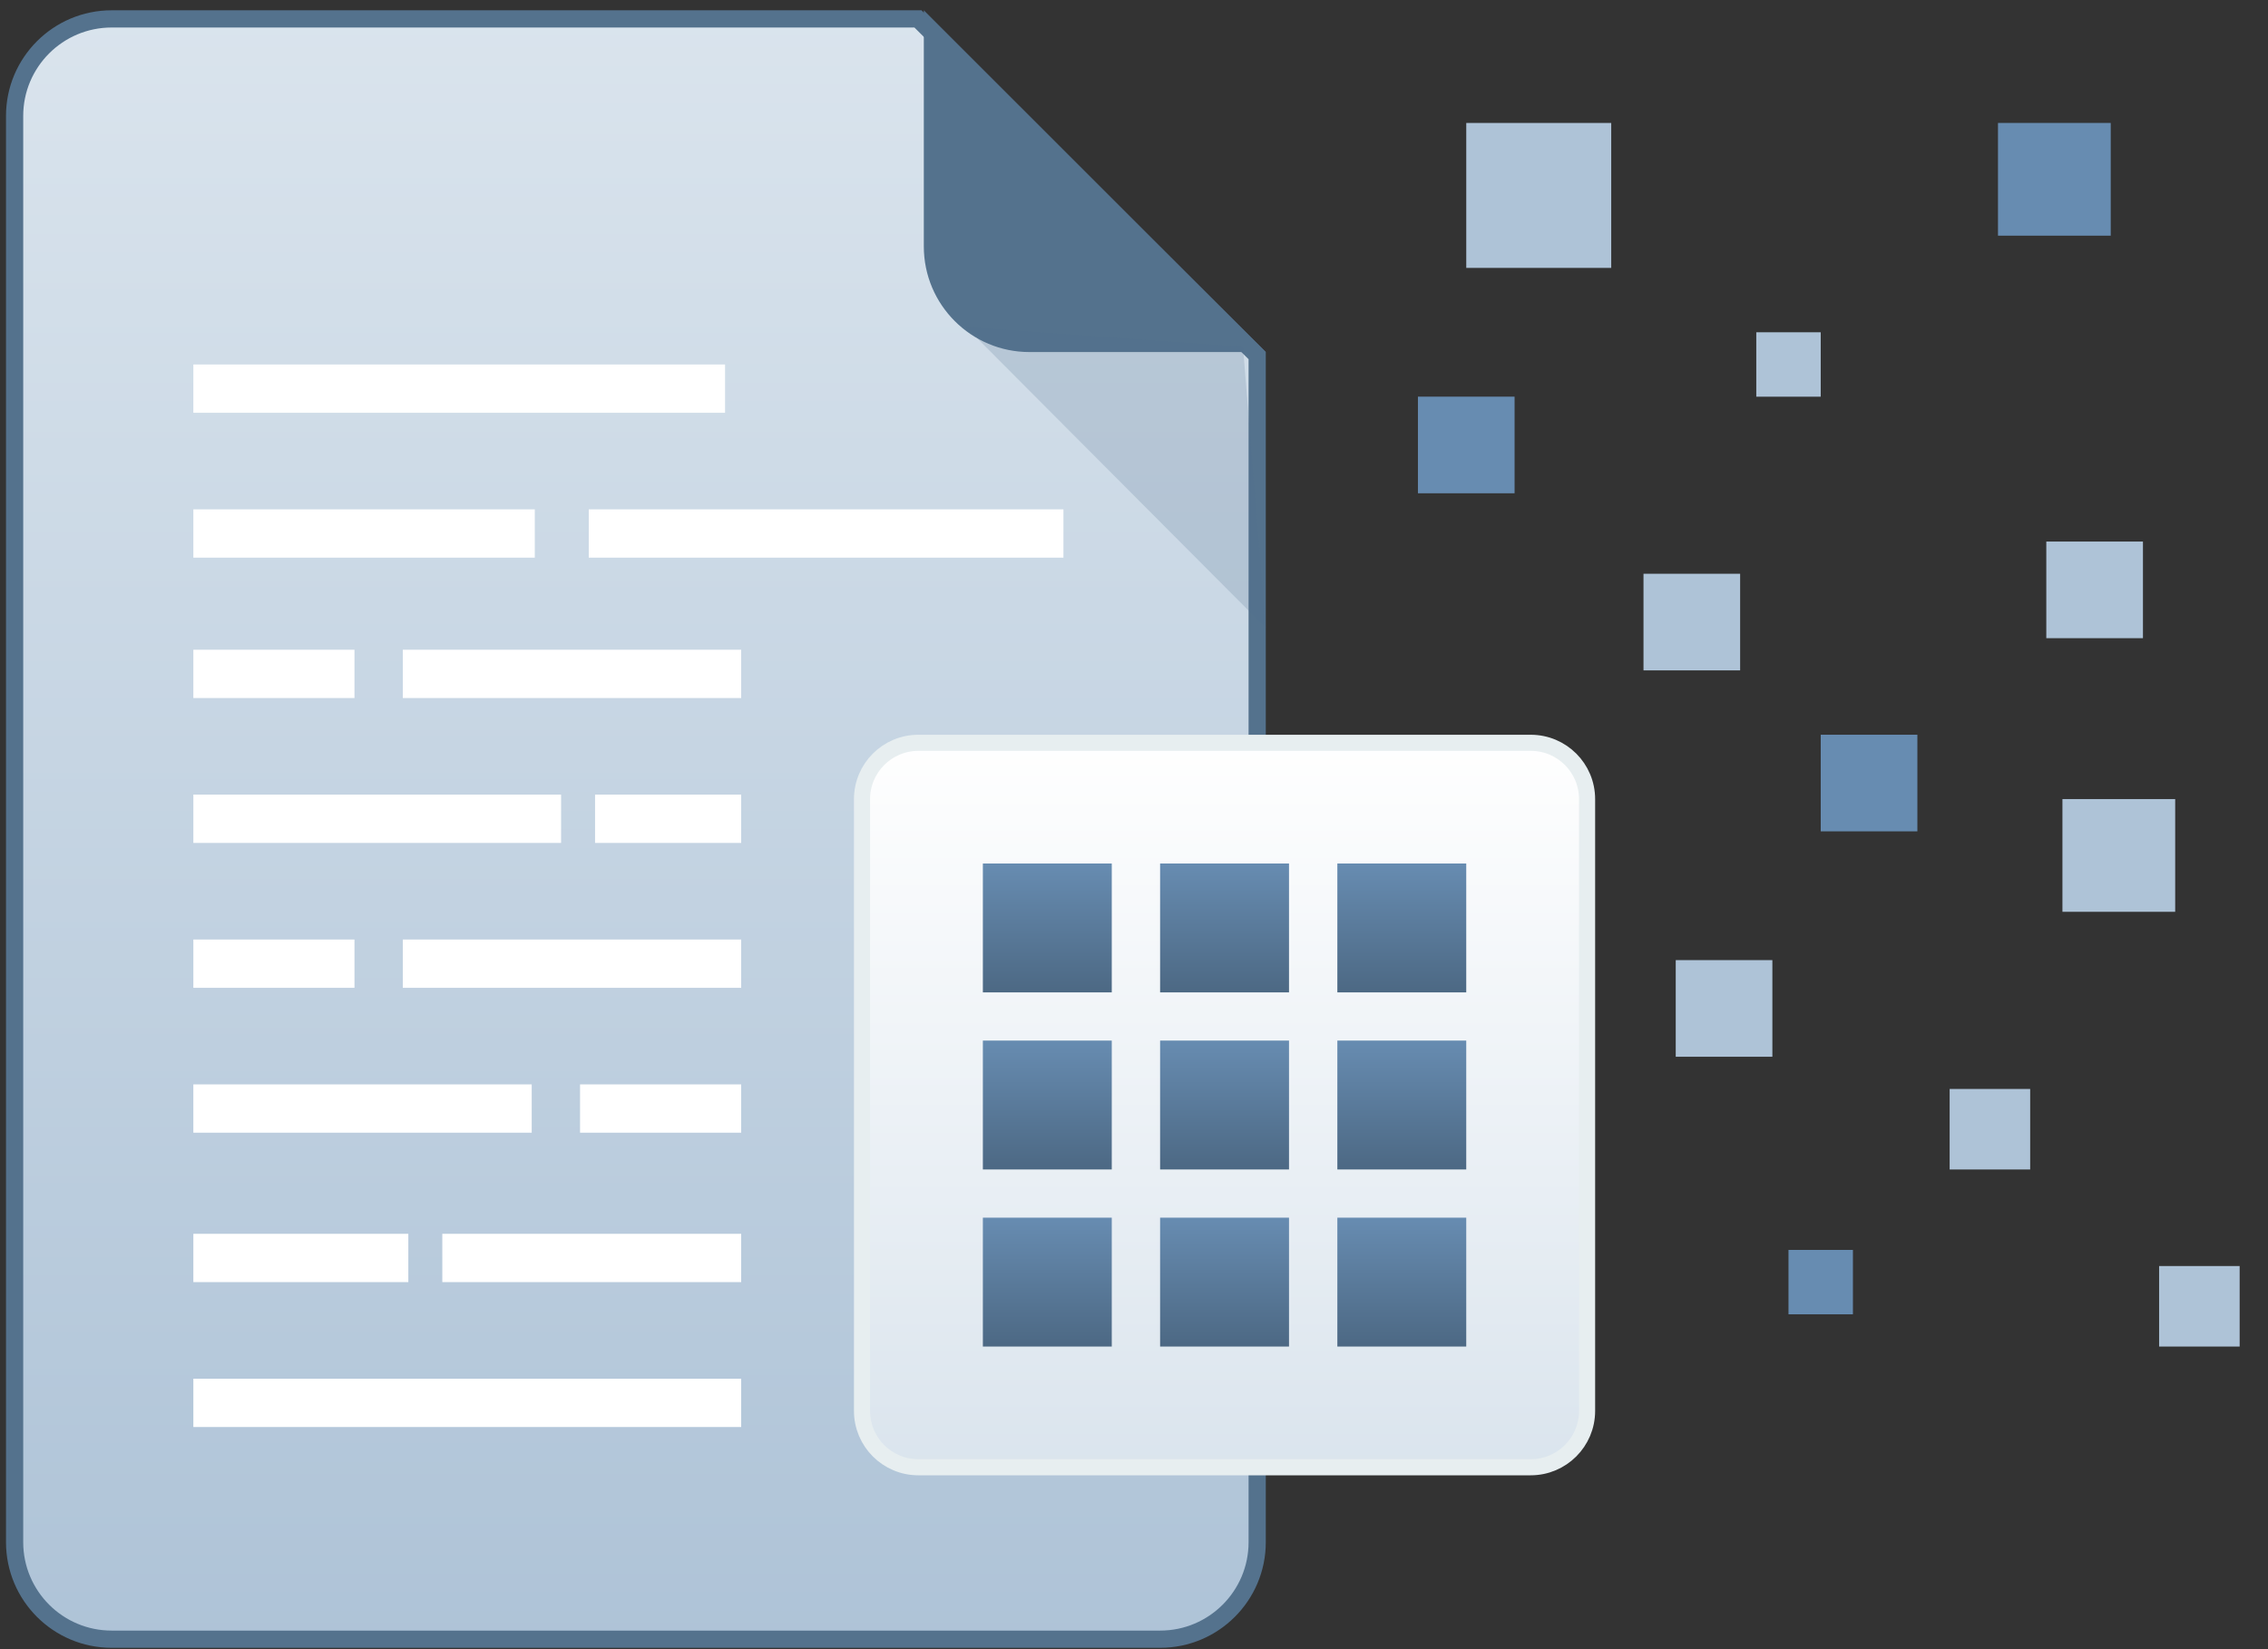 <svg width="220" height="160" viewBox="0 0 220 160" fill="none" xmlns="http://www.w3.org/2000/svg">
<rect x="0" y="0" width="220" height="160" fill="#333333" stroke="none"/>
<path d="M10.832 1.834H89.044L121.949 34.502V149.618C121.949 154.817 117.734 159.033 112.535 159.033H10.832C5.633 159.033 1.417 154.817 1.417 149.618V11.249C1.417 6.05 5.633 1.834 10.832 1.834Z" fill="url(#paint0_linear_32494_4112)" stroke="#54728D" stroke-width="1.67"/>
<path d="M70.333 35.362H18.756V40.047H70.333V35.362Z" fill="white"/>
<path d="M71.896 133.761H18.756V138.447H71.896V133.761Z" fill="white"/>
<path d="M57.111 49.418H103.155V54.104H57.111V49.418Z" fill="white"/>
<path d="M51.875 49.418H18.756V54.104H51.875V49.418Z" fill="white"/>
<path d="M42.905 119.703H71.896V124.389H42.905V119.703Z" fill="white"/>
<path d="M39.609 119.703H18.756V124.389H39.609V119.703Z" fill="white"/>
<path d="M34.385 91.151H18.756V95.837H34.385V91.151Z" fill="white"/>
<path d="M71.896 91.151H39.074V95.837H71.896V91.151Z" fill="white"/>
<path d="M56.266 105.207H71.895V109.892H56.266V105.207Z" fill="white"/>
<path d="M18.755 105.207H51.577V109.892H18.755V105.207Z" fill="white"/>
<path d="M34.385 63.036H18.756V67.721H34.385V63.036Z" fill="white"/>
<path d="M71.896 63.036H39.074V67.721H71.896V63.036Z" fill="white"/>
<path d="M57.722 81.779H71.896V77.093H57.722V81.779Z" fill="white"/>
<path d="M54.426 77.093V81.779H18.756V77.093H54.426Z" fill="white"/>
<path d="M122.782 34.156H99.862C94.201 34.156 89.612 29.567 89.612 23.906V1L122.782 34.156Z" fill="#54728D"/>
<path d="M93.688 31.714L120.572 33.633L122.783 60.915L93.688 31.714Z" fill="#52708C" fill-opacity="0.2"/>
<path d="M89.084 72.066H148.486C151.504 72.066 153.95 74.512 153.95 77.53V136.884C153.95 139.903 151.503 142.351 148.483 142.351H89.084C86.065 142.351 83.617 139.903 83.617 136.884V77.533C83.617 74.513 86.065 72.066 89.084 72.066Z" fill="url(#paint1_linear_32494_4112)" stroke="#E7EEF0" stroke-width="1.562"/>
<path d="M107.843 83.776H95.34V96.28H107.843V83.776Z" fill="url(#paint2_linear_32494_4112)"/>
<path d="M107.843 100.956H95.34V113.46H107.843V100.956Z" fill="url(#paint3_linear_32494_4112)"/>
<path d="M107.843 118.137H95.34V130.64H107.843V118.137Z" fill="url(#paint4_linear_32494_4112)"/>
<path d="M125.036 83.776H112.532V96.28H125.036V83.776Z" fill="url(#paint5_linear_32494_4112)"/>
<path d="M125.036 100.956H112.532V113.46H125.036V100.956Z" fill="url(#paint6_linear_32494_4112)"/>
<path d="M125.036 118.137H112.532V130.64H125.036V118.137Z" fill="url(#paint7_linear_32494_4112)"/>
<path d="M142.228 83.776H129.725V96.28H142.228V83.776Z" fill="url(#paint8_linear_32494_4112)"/>
<path d="M142.228 100.956H129.725V113.46H142.228V100.956Z" fill="url(#paint9_linear_32494_4112)"/>
<path d="M142.228 118.137H129.725V130.64H142.228V118.137Z" fill="url(#paint10_linear_32494_4112)"/>
<path d="M146.917 38.483H137.542V47.857H146.917V38.483Z" fill="#678CB1"/>
<path d="M168.796 55.666H159.422V65.04H168.796V55.666Z" fill="#AEC3D7"/>
<path d="M176.613 32.237H170.363V38.487H176.613V32.237Z" fill="#AEC3D7"/>
<path d="M185.989 71.282H176.614V80.657H185.989V71.282Z" fill="#678CB1"/>
<path d="M171.923 93.15H162.549V102.524H171.923V93.15Z" fill="#AEC3D7"/>
<path d="M179.737 121.265H173.487V127.514H179.737V121.265Z" fill="#678CB1"/>
<path d="M196.931 105.65H189.119V113.462H196.931V105.65Z" fill="#AEC3D7"/>
<path d="M217.25 122.829H209.438V130.641H217.25V122.829Z" fill="#AEC3D7"/>
<path d="M210.997 77.525H200.06V88.462H210.997V77.525Z" fill="#AEC3D7"/>
<path d="M207.87 52.541H198.495V61.916H207.87V52.541Z" fill="#AEC3D7"/>
<path d="M156.292 11.93H142.23V25.992H156.292V11.93Z" fill="#AEC3D7"/>
<path d="M204.745 11.928H193.808V22.865H204.745V11.928Z" fill="#678CB1"/>
<defs>
<linearGradient id="paint0_linear_32494_4112" x1="61.683" y1="1" x2="61.683" y2="159.868" gradientUnits="userSpaceOnUse">
<stop stop-color="#DAE4ED"/>
<stop offset="1" stop-color="#AEC3D7"/>
</linearGradient>
<linearGradient id="paint1_linear_32494_4112" x1="118.784" y1="71.285" x2="118.784" y2="143.132" gradientUnits="userSpaceOnUse">
<stop stop-color="white"/>
<stop offset="1" stop-color="#DAE4ED"/>
</linearGradient>
<linearGradient id="paint2_linear_32494_4112" x1="101.52" y1="83.776" x2="101.52" y2="97.843" gradientUnits="userSpaceOnUse">
<stop stop-color="#678CB1"/>
<stop offset="1" stop-color="#49647E"/>
</linearGradient>
<linearGradient id="paint3_linear_32494_4112" x1="101.52" y1="100.956" x2="101.52" y2="115.023" gradientUnits="userSpaceOnUse">
<stop stop-color="#678CB1"/>
<stop offset="1" stop-color="#49647E"/>
</linearGradient>
<linearGradient id="paint4_linear_32494_4112" x1="101.52" y1="118.137" x2="101.52" y2="132.203" gradientUnits="userSpaceOnUse">
<stop stop-color="#678CB1"/>
<stop offset="1" stop-color="#49647E"/>
</linearGradient>
<linearGradient id="paint5_linear_32494_4112" x1="118.712" y1="83.776" x2="118.712" y2="97.843" gradientUnits="userSpaceOnUse">
<stop stop-color="#678CB1"/>
<stop offset="1" stop-color="#49647E"/>
</linearGradient>
<linearGradient id="paint6_linear_32494_4112" x1="118.712" y1="100.956" x2="118.712" y2="115.023" gradientUnits="userSpaceOnUse">
<stop stop-color="#678CB1"/>
<stop offset="1" stop-color="#49647E"/>
</linearGradient>
<linearGradient id="paint7_linear_32494_4112" x1="118.712" y1="118.137" x2="118.712" y2="132.203" gradientUnits="userSpaceOnUse">
<stop stop-color="#678CB1"/>
<stop offset="1" stop-color="#49647E"/>
</linearGradient>
<linearGradient id="paint8_linear_32494_4112" x1="135.905" y1="83.776" x2="135.905" y2="97.843" gradientUnits="userSpaceOnUse">
<stop stop-color="#678CB1"/>
<stop offset="1" stop-color="#49647E"/>
</linearGradient>
<linearGradient id="paint9_linear_32494_4112" x1="135.905" y1="100.956" x2="135.905" y2="115.023" gradientUnits="userSpaceOnUse">
<stop stop-color="#678CB1"/>
<stop offset="1" stop-color="#49647E"/>
</linearGradient>
<linearGradient id="paint10_linear_32494_4112" x1="135.905" y1="118.137" x2="135.905" y2="132.203" gradientUnits="userSpaceOnUse">
<stop stop-color="#678CB1"/>
<stop offset="1" stop-color="#49647E"/>
</linearGradient>
</defs>
</svg>
